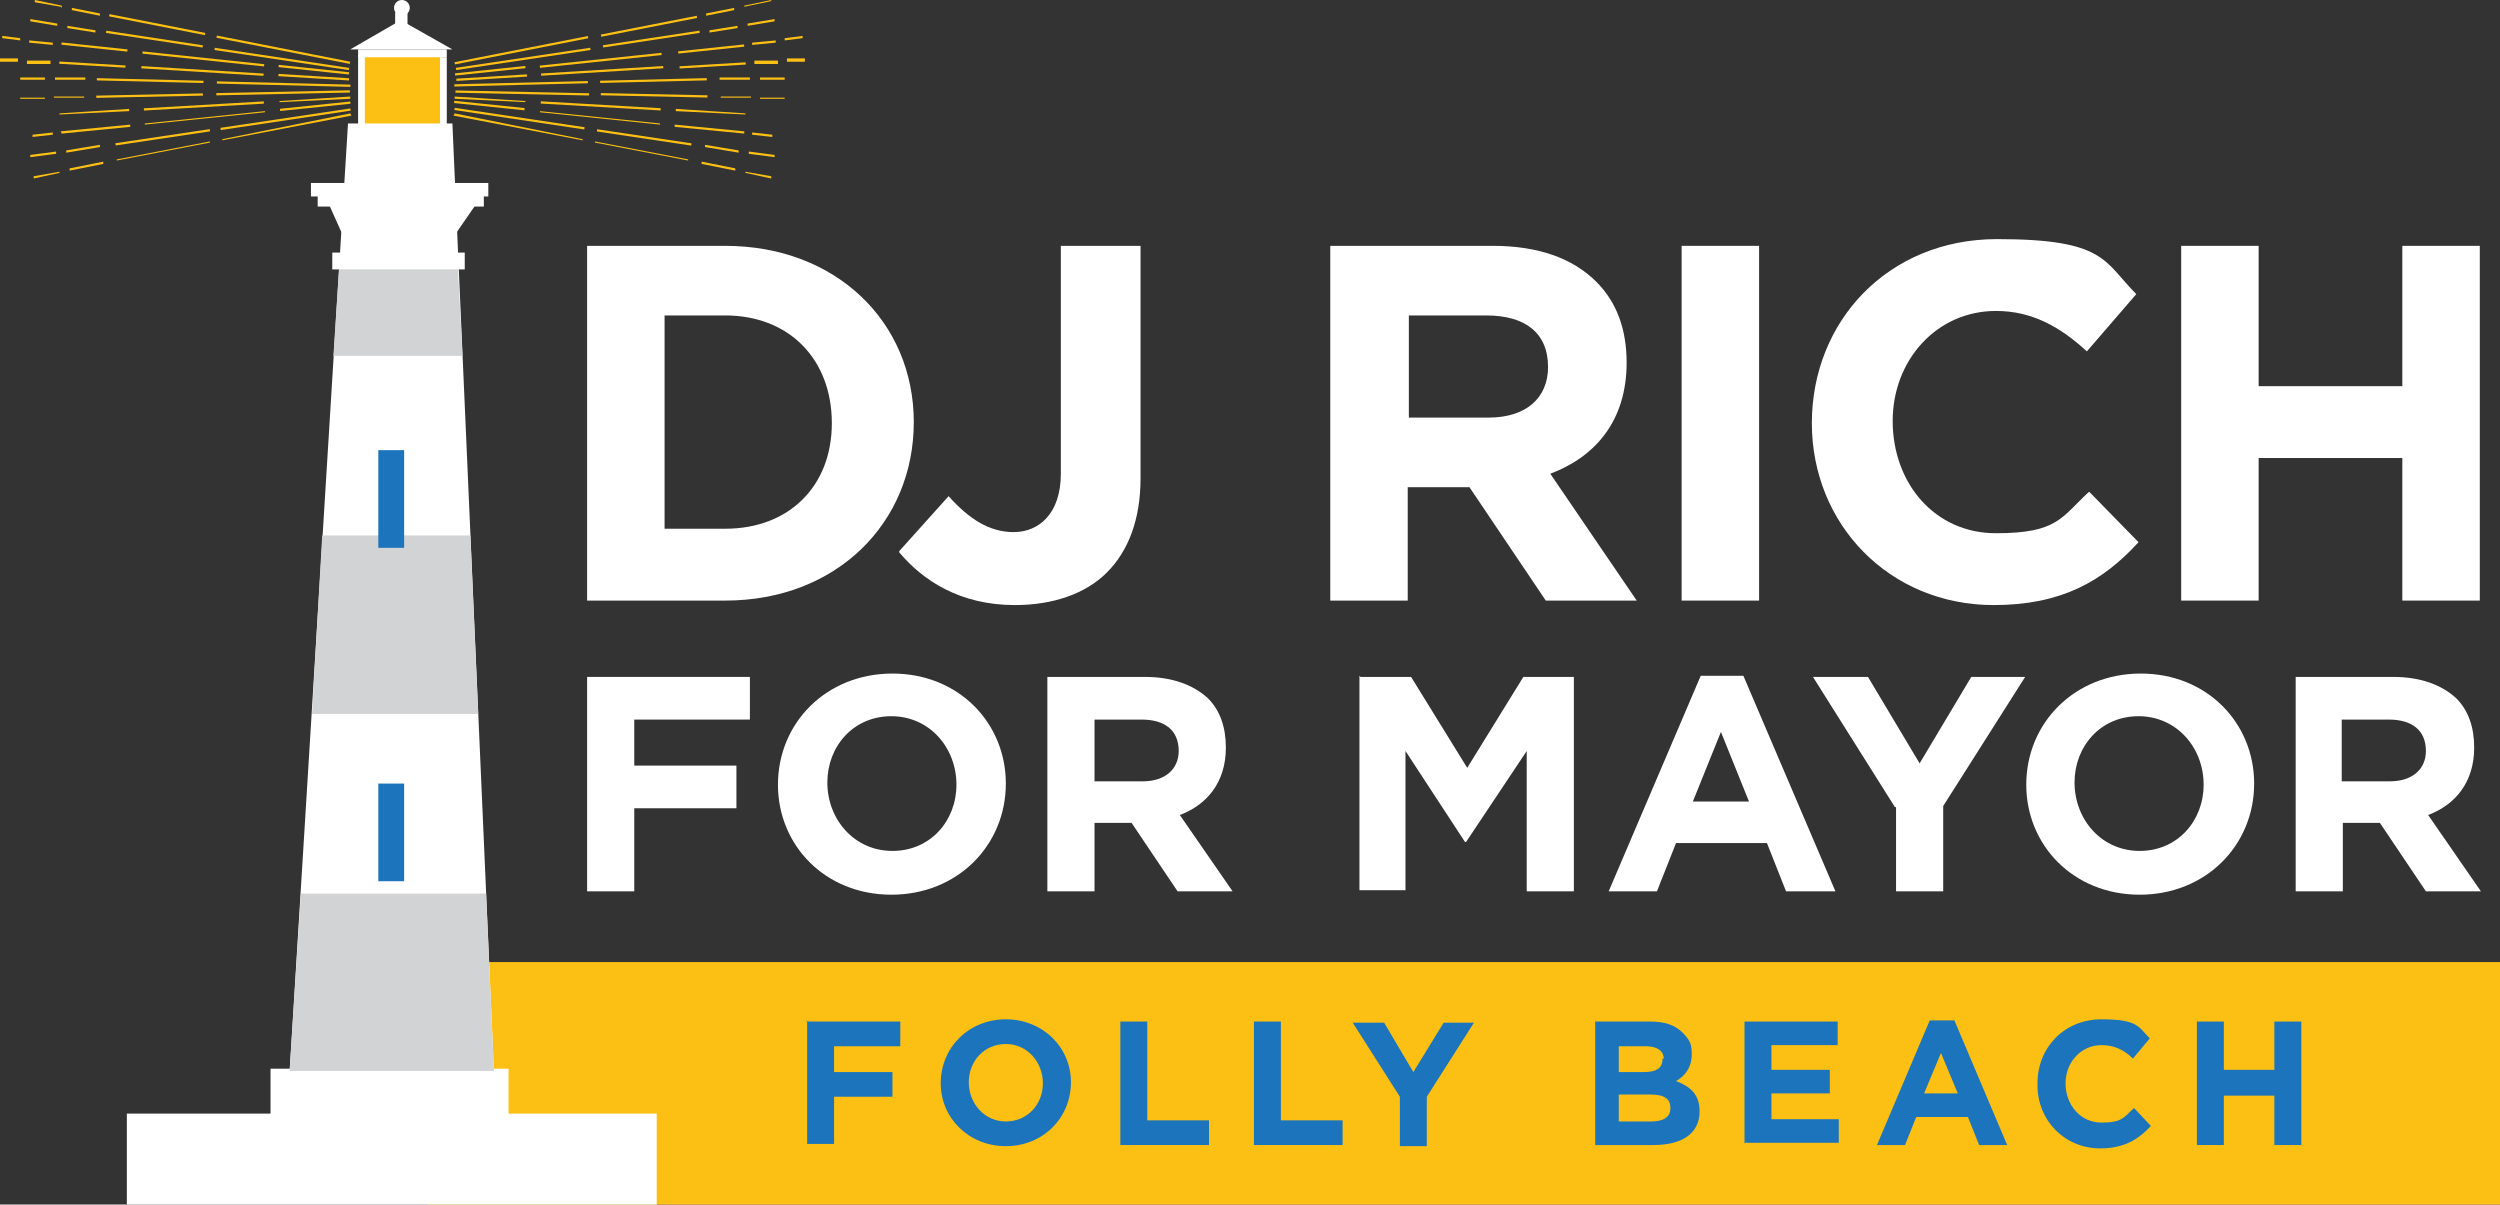 <svg xmlns="http://www.w3.org/2000/svg" id="Layer_1" viewBox="0 0 222.7 107.3"><rect x="0" y="0" width="222.7" height="107.3" fill="#333333" stroke="none"/><defs><style>      .st0 {        fill: #d1d3d4;      }      .st1 {        fill: #fff;      }      .st2 {        fill: #fcc015;      }      .st3 {        fill: #1c75bc;      }    </style></defs><polygon class="st2" points="222.7 107.3 38.1 107.3 33.4 85.7 222.7 85.7 222.7 107.3"></polygon><g><g><path class="st1" d="M52.3,21.9h12.3c9.9,0,16.8,6.8,16.8,15.7h0c0,9-6.9,15.9-16.8,15.9h-12.3v-31.6ZM59.2,28.1v19h5.4c5.7,0,9.5-3.8,9.5-9.4h0c0-5.7-3.8-9.6-9.5-9.6h-5.4Z"></path><path class="st1" d="M80.1,49.1l4.4-4.9c1.8,2,3.6,3.2,5.8,3.2s4.2-1.6,4.2-5.2v-20.3h7.1v20.7c0,3.7-1.1,6.5-3,8.4-1.9,1.9-4.8,2.9-8.2,2.9-4.9,0-8.2-2.2-10.3-4.7Z"></path><path class="st1" d="M118.6,21.9h14.4c4,0,7.1,1.1,9.2,3.2,1.8,1.8,2.7,4.2,2.7,7.2h0c0,5.2-2.8,8.4-6.8,9.9l7.7,11.3h-8.1l-6.8-10.1h-5.5v10.1h-6.9v-31.6ZM132.6,37.2c3.4,0,5.3-1.8,5.3-4.5h0c0-3.1-2.1-4.6-5.5-4.6h-6.9v9.1h7Z"></path><path class="st1" d="M149.8,21.9h6.9v31.6h-6.9v-31.6Z"></path><path class="st1" d="M161.4,37.7h0c0-9.1,6.8-16.4,16.5-16.4s9.5,2,12.4,4.9l-4.4,5.1c-2.4-2.2-4.9-3.6-8.1-3.6-5.3,0-9.2,4.4-9.2,9.8h0c0,5.5,3.7,10,9.2,10s5.8-1.4,8.3-3.7l4.4,4.5c-3.2,3.5-6.9,5.6-12.9,5.6-9.3,0-16.2-7.2-16.2-16.2Z"></path><path class="st1" d="M194.3,21.9h6.9v12.5h12.8v-12.5h6.9v31.6h-6.9v-12.7h-12.8v12.7h-6.9v-31.6Z"></path></g><g><path class="st1" d="M52.3,60.3h14.5v3.8h-10.3v4.1h9.1v3.8h-9.1v7.4h-4.2v-19.1Z"></path><path class="st1" d="M69.3,69.9h0c0-5.5,4.3-9.9,10.2-9.9s10.1,4.4,10.1,9.8h0c0,5.5-4.3,9.9-10.2,9.9s-10.1-4.4-10.1-9.8ZM85.2,69.9h0c0-3.3-2.4-6.1-5.8-6.1s-5.7,2.7-5.7,5.9h0c0,3.3,2.4,6.1,5.8,6.1s5.7-2.7,5.7-5.9Z"></path><path class="st1" d="M93.3,60.3h8.7c2.4,0,4.3.7,5.6,1.9,1.1,1.1,1.6,2.6,1.6,4.4h0c0,3.1-1.7,5.1-4.1,6l4.7,6.8h-4.9l-4.1-6.1h-3.3v6.1h-4.2v-19.1ZM101.8,69.6c2,0,3.2-1.1,3.2-2.7h0c0-1.9-1.3-2.8-3.3-2.8h-4.2v5.5h4.3Z"></path><path class="st1" d="M121.2,60.3h4.5l5,8.1,5-8.1h4.5v19.1h-4.2v-12.5l-5.4,8.1h-.1l-5.3-8.1v12.4h-4.1v-19.1Z"></path><path class="st1" d="M151.4,60.2h3.9l8.2,19.2h-4.4l-1.7-4.3h-8.1l-1.7,4.3h-4.3l8.2-19.2ZM155.8,71.4l-2.5-6.2-2.5,6.2h5.1Z"></path><path class="st1" d="M168.8,71.9l-7.3-11.6h4.9l4.6,7.7,4.6-7.7h4.8l-7.3,11.5v7.6h-4.2v-7.5Z"></path><path class="st1" d="M180.5,69.9h0c0-5.5,4.3-9.9,10.2-9.9s10.1,4.4,10.1,9.8h0c0,5.5-4.3,9.9-10.2,9.9s-10.1-4.4-10.1-9.8ZM196.3,69.9h0c0-3.3-2.4-6.1-5.8-6.1s-5.7,2.7-5.7,5.9h0c0,3.3,2.4,6.1,5.8,6.1s5.7-2.7,5.7-5.9Z"></path><path class="st1" d="M204.5,60.3h8.7c2.4,0,4.3.7,5.6,1.9,1.1,1.1,1.6,2.6,1.6,4.4h0c0,3.1-1.7,5.1-4.1,6l4.7,6.8h-4.9l-4.1-6.1h-3.3v6.1h-4.2v-19.1ZM212.9,69.6c2,0,3.2-1.1,3.2-2.7h0c0-1.9-1.3-2.8-3.3-2.8h-4.2v5.5h4.3Z"></path></g></g><g><path class="st3" d="M71.8,91h8.4v2.2h-5.9v2.3h5.2v2.2h-5.2v4.2h-2.4v-11Z"></path><path class="st3" d="M83.8,96.5h0c0-3.2,2.5-5.7,5.8-5.7s5.8,2.5,5.8,5.6h0c0,3.2-2.5,5.7-5.8,5.7s-5.8-2.5-5.8-5.6ZM92.9,96.5h0c0-1.9-1.4-3.5-3.3-3.5s-3.3,1.5-3.3,3.4h0c0,1.9,1.4,3.5,3.3,3.5s3.3-1.5,3.3-3.4Z"></path><path class="st3" d="M99.8,91h2.4v8.8h5.5v2.2h-7.9v-11Z"></path><path class="st3" d="M111.7,91h2.4v8.8h5.5v2.2h-7.9v-11Z"></path><path class="st3" d="M124.7,97.7l-4.2-6.6h2.8l2.6,4.4,2.7-4.4h2.7l-4.2,6.6v4.4h-2.4v-4.3Z"></path><path class="st3" d="M141.9,91h5.1c1.3,0,2.2.3,2.9,1s.8,1.1.8,1.9h0c0,1.3-.7,2-1.4,2.4,1.3.5,2.1,1.2,2.1,2.7h0c0,2-1.6,3-4.1,3h-5.2v-11ZM148.2,94.3c0-.7-.6-1.1-1.6-1.1h-2.4v2.3h2.2c1.1,0,1.7-.3,1.7-1.2h0ZM147,97.5h-2.8v2.4h2.9c1.1,0,1.7-.4,1.7-1.2h0c0-.8-.5-1.2-1.8-1.2Z"></path><path class="st3" d="M155.4,91h8.3v2.1h-5.9v2.2h5.2v2.1h-5.2v2.3h6v2.1h-8.4v-11Z"></path><path class="st3" d="M171.9,90.9h2.2l4.7,11.1h-2.5l-1-2.5h-4.6l-1,2.5h-2.5l4.7-11.1ZM174.4,97.4l-1.5-3.6-1.5,3.6h2.9Z"></path><path class="st3" d="M181.5,96.5h0c0-3.2,2.4-5.7,5.7-5.7s3.3.7,4.3,1.7l-1.5,1.8c-.8-.8-1.7-1.2-2.8-1.2-1.8,0-3.2,1.5-3.2,3.4h0c0,1.9,1.3,3.5,3.2,3.5s2-.5,2.9-1.3l1.5,1.6c-1.1,1.2-2.4,2-4.5,2-3.2,0-5.6-2.5-5.6-5.6Z"></path><path class="st3" d="M195.7,91h2.4v4.3h4.5v-4.3h2.4v11h-2.4v-4.4h-4.5v4.4h-2.4v-11Z"></path></g><rect class="st2" x="32.2" y="4.6" width="7.3" height="6.7"></rect><rect class="st1" x="11.3" y="99.2" width="47.2" height="8.1"></rect><rect class="st1" x="24.1" y="95.2" width="21.2" height="8.1"></rect><polygon class="st1" points="44 95.4 25.8 95.4 31 11 40.3 11 44 95.4"></polygon><polygon class="st1" points="35.7 1.8 31.2 4.4 40.3 4.4 35.7 1.8"></polygon><circle class="st1" cx="35.8" cy=".7" r=".7"></circle><rect class="st1" x="35.2" y="1.1" width="1.1" height="1.1"></rect><g><rect class="st1" x="31.9" y="4.4" width="7.9" height=".7"></rect><rect class="st1" x="31.9" y="4.9" width=".6" height="6.2"></rect><rect class="st1" x="39.2" y="5.1" width=".6" height="6.2"></rect></g><rect class="st1" x="27.7" y="16.3" width="15.8" height="1.2"></rect><rect class="st1" x="28.3" y="17.2" width="14.8" height="1.2"></rect><polygon class="st1" points="40.4 21.1 30.6 21.1 29.3 18.2 42.4 18.2 40.4 21.1"></polygon><rect class="st1" x="29.6" y="22.5" width="11.8" height="1.5"></rect><g><g><g><path class="st2" d="M5.4.6L3.1.2V0s2.4.5,2.4.5c0,0,0,.1,0,.2Z"></path><path class="st2" d="M6.4.7l2.5.5v.2s-2.5-.5-2.5-.5c0,0,0-.1,0-.2Z"></path></g><rect class="st2" x="13.9" y="-2.1" width=".2" height="8.7" transform="translate(9.1 15.5) rotate(-78.9)"></rect><rect class="st2" x="25.2" y="-1.6" width=".2" height="12.1" transform="translate(16 28.4) rotate(-78.9)"></rect><g><path class="st2" d="M1.8,3.6l-1.6-.2v-.2s1.6.2,1.6.2c0,0,0,.1,0,.2Z"></path><path class="st2" d="M2.6,3.6s0,0,0,0l2.1.2v.2s-2.1-.2-2.1-.2c0,0,0,0,0-.1Z"></path></g><rect class="st2" x="8.4" y="1.3" width=".2" height="5.9" transform="translate(3.3 12.2) rotate(-84)"></rect><rect class="st2" x="18" y="-.2" width=".2" height="10.9" transform="translate(11 22.7) rotate(-84)"></rect><rect class="st2" x="28" y="3.1" width=".2" height="6.3" transform="translate(18.8 33.5) rotate(-84)"></rect><g><path class="st2" d="M4,7.1H1.8c0,0,0-.2,0-.2h2.2c0,.1,0,.2,0,.2Z"></path><path class="st2" d="M4.9,6.9h2.7c0,0,0,.2,0,.2h-2.7c0-.1,0-.2,0-.2Z"></path></g><rect class="st2" x="13.3" y="2.4" width=".2" height="9.5" transform="translate(5.9 20.4) rotate(-88.6)"></rect><rect class="st2" x="25.2" y="1.6" width=".2" height="11.9" transform="translate(17.1 32.6) rotate(-88.6)"></rect><g><path class="st2" d="M2.8,10.2h1.8c0-.1,0,0,0,0h-1.8c0,0,0,0,0,0Z"></path><path class="st2" d="M1.9,10.3c0,0,0,.1,0,.2H.5c0,0,0,0,0,0h1.4Z"></path></g><polygon class="st2" points="5.3 10.2 11.5 9.9 11.5 9.7 5.3 10.1 5.3 10.2"></polygon><rect class="st2" x="12.8" y="9.3" width="10.7" height=".2" transform="translate(-.5 1.1) rotate(-3.3)"></rect><polygon class="st2" points="24.9 9.1 31.2 8.8 31.2 8.6 24.9 9 24.9 9.1"></polygon><g><path class="st2" d="M5.9,13.4l3-.5v.2s-3,.5-3,.5c0,0,0-.1,0-.2Z"></path><path class="st2" d="M5,13.5c0,0,0,.1,0,.2l-2.3.3v-.2s2.3-.3,2.3-.3Z"></path></g><rect class="st2" x="10.2" y="12.1" width="8.5" height=".2" transform="translate(-1.6 2.3) rotate(-8.5)"></rect><rect class="st2" x="19.6" y="10.5" width="11.7" height=".2" transform="translate(-1.3 3.9) rotate(-8.5)"></rect></g><g><g><path class="st2" d="M5.1,2.3l-2.4-.4v-.2s2.4.4,2.4.4c0,0,0,.1,0,.2Z"></path><path class="st2" d="M6,2.3l2.5.4v.2s-2.5-.4-2.5-.4c0,0,0-.1,0-.2Z"></path></g><rect class="st2" x="13.6" y="-.8" width=".2" height="8.7" transform="translate(8.2 16.5) rotate(-81.4)"></rect><rect class="st2" x="25" y="-.8" width=".2" height="12.1" transform="translate(16.2 29.3) rotate(-81.5)"></rect><g><path class="st2" d="M1.6,5.5H0c0,0,0-.3,0-.3h1.6c0,.1,0,.2,0,.3Z"></path><path class="st2" d="M2.4,5.4s0,0,0,0h2.1c0,.1,0,.3,0,.3h-2.1c0-.2,0-.2,0-.2Z"></path></g><rect class="st2" x="8.2" y="2.8" width=".2" height="5.9" transform="translate(2 13.7) rotate(-86.6)"></rect><rect class="st2" x="17.9" y=".9" width=".2" height="10.9" transform="translate(10.6 23.9) rotate(-86.5)"></rect><rect class="st2" x="27.9" y="3.8" width=".2" height="6.3" transform="translate(19.3 34.4) rotate(-86.5)"></rect><g><path class="st2" d="M4,8.8H1.8s0-.1,0-.1h2.2s0,0,0,.1Z"></path><path class="st2" d="M4.8,8.6h2.7c0,0,0,.1,0,.1h-2.7s0,0,0-.1Z"></path></g><rect class="st2" x="8.6" y="8.4" width="9.5" height=".2" transform="translate(-.2 .3) rotate(-1.2)"></rect><rect class="st2" x="19.3" y="8.2" width="11.9" height=".2" transform="translate(-.2 .5) rotate(-1.2)"></rect><g><path class="st2" d="M2.9,12l1.8-.2v.2s-1.8.2-1.8.2c0,0,0-.1,0-.2Z"></path><path class="st2" d="M2.1,12.1c0,0,0,.1,0,.2H.7c0,.1,0,0,0,0h1.4Z"></path></g><polygon class="st2" points="5.5 11.9 11.6 11.3 11.6 11.1 5.4 11.7 5.5 11.9"></polygon><polygon class="st2" points="12.9 11.1 23.6 10 23.6 9.9 12.9 11 12.9 11.1"></polygon><rect class="st2" x="24.9" y="9.4" width="6.3" height=".2" transform="translate(-.8 2.9) rotate(-5.9)"></rect><g><path class="st2" d="M6.2,15l3-.6v.2s-3,.6-3,.6c0,0,0-.1,0-.2Z"></path><path class="st2" d="M5.3,15.2c0,0,0,.1,0,.2l-2.3.5v-.2s2.3-.4,2.3-.4Z"></path></g><polygon class="st2" points="10.4 14.3 18.7 12.7 18.7 12.6 10.4 14.2 10.4 14.3"></polygon><polygon class="st2" points="19.8 12.5 31.3 10.3 31.2 10.1 19.8 12.4 19.8 12.5"></polygon></g></g><g><g><g><path class="st2" d="M66.3.6l2.4-.5V0s-2.4.5-2.4.5c0,0,0,.1,0,.2Z"></path><path class="st2" d="M65.4.7l-2.5.5v.2s2.5-.5,2.5-.5c0,0,0-.1,0-.2Z"></path></g><rect class="st2" x="53.4" y="2.2" width="8.7" height=".2" transform="translate(.7 11.2) rotate(-11.1)"></rect><rect class="st2" x="40.4" y="4.4" width="12.1" height=".2" transform="translate(0 9) rotate(-11.1)"></rect><g><path class="st2" d="M69.9,3.6l1.6-.2v-.2s-1.6.2-1.6.2c0,0,0,.1,0,.2Z"></path><path class="st2" d="M69.1,3.6s0,0,0,0l-2.1.2v.2s2.1-.2,2.1-.2c0,0,0,0,0-.1Z"></path></g><rect class="st2" x="60.3" y="4.2" width="5.9" height=".2" transform="translate(0 6.7) rotate(-6)"></rect><rect class="st2" x="48.1" y="5.2" width="10.9" height=".2" transform="translate(-.3 5.7) rotate(-6)"></rect><rect class="st2" x="40.5" y="6.2" width="6.3" height=".2" transform="translate(-.4 4.6) rotate(-6)"></rect><g><path class="st2" d="M67.7,7.1h2.2c0,0,0-.2,0-.2h-2.2c0,.1,0,.2,0,.2Z"></path><path class="st2" d="M66.8,6.9h-2.7c0,0,0,.2,0,.2h2.7c0-.1,0-.2,0-.2Z"></path></g><rect class="st2" x="53.5" y="7.1" width="9.5" height=".2" transform="translate(-.2 1.4) rotate(-1.4)"></rect><rect class="st2" x="40.5" y="7.4" width="11.9" height=".2" transform="translate(-.2 1.1) rotate(-1.4)"></rect><g><path class="st2" d="M68.9,10.2h-1.8c0-.1,0,0,0,0h1.8c0,0,0,0,0,0Z"></path><path class="st2" d="M69.8,10.3c0,0,0,.1,0,.2h1.4c0,0,0,0,0,0h-1.4Z"></path></g><polygon class="st2" points="66.4 10.2 60.2 9.9 60.2 9.7 66.4 10.1 66.4 10.2"></polygon><rect class="st2" x="53.4" y="4.1" width=".2" height="10.7" transform="translate(41 62.3) rotate(-86.7)"></rect><polygon class="st2" points="46.8 9.1 40.5 8.8 40.5 8.6 46.8 9 46.8 9.1"></polygon><g><path class="st2" d="M65.8,13.4l-3-.5v.2s3,.5,3,.5c0,0,0-.1,0-.2Z"></path><path class="st2" d="M66.7,13.5c0,0,0,.1,0,.2l2.3.3v-.2s-2.3-.3-2.3-.3Z"></path></g><rect class="st2" x="57.2" y="8" width=".2" height="8.5" transform="translate(36.8 67.1) rotate(-81.5)"></rect><rect class="st2" x="46.2" y="4.7" width=".2" height="11.7" transform="translate(29 54.8) rotate(-81.5)"></rect></g><g><g><path class="st2" d="M66.6,2.3l2.4-.4v-.2s-2.4.4-2.4.4c0,0,0,.1,0,.2Z"></path><path class="st2" d="M65.7,2.3l-2.5.4v.2s2.5-.4,2.5-.4c0,0,0-.1,0-.2Z"></path></g><rect class="st2" x="53.7" y="3.4" width="8.7" height=".2" transform="translate(.1 8.7) rotate(-8.6)"></rect><rect class="st2" x="40.6" y="5.1" width="12.1" height=".2" transform="translate(-.3 7) rotate(-8.5)"></rect><g><path class="st2" d="M70.1,5.5h1.6c0,0,0-.3,0-.3h-1.6c0,.1,0,.2,0,.3Z"></path><path class="st2" d="M69.3,5.4s0,0,0,0h-2.1c0,.1,0,.3,0,.3h2.1c0-.2,0-.2,0-.2Z"></path></g><rect class="st2" x="60.5" y="5.7" width="5.9" height=".2" transform="translate(-.2 3.8) rotate(-3.4)"></rect><rect class="st2" x="48.2" y="6.3" width="10.9" height=".2" transform="translate(-.3 3.2) rotate(-3.5)"></rect><rect class="st2" x="40.6" y="6.9" width="6.3" height=".2" transform="translate(-.3 2.6) rotate(-3.5)"></rect><g><path class="st2" d="M67.7,8.8h2.2s0-.1,0-.1h-2.2s0,0,0,.1Z"></path><path class="st2" d="M66.9,8.6h-2.7c0,0,0,.1,0,.1h2.7s0,0,0-.1Z"></path></g><rect class="st2" x="58.3" y="3.7" width=".2" height="9.5" transform="translate(48.6 66.7) rotate(-88.8)"></rect><rect class="st2" x="46.4" y="2.3" width=".2" height="11.9" transform="translate(37.3 54.6) rotate(-88.8)"></rect><g><path class="st2" d="M68.8,12l-1.8-.2v.2s1.8.2,1.8.2c0,0,0-.1,0-.2Z"></path><path class="st2" d="M69.7,12.1c0,0,0,.1,0,.2h1.4c0,.1,0,0,0,0h-1.4Z"></path></g><polygon class="st2" points="66.3 11.9 60.1 11.3 60.1 11.1 66.3 11.7 66.3 11.9"></polygon><polygon class="st2" points="58.8 11.1 48.1 10 48.1 9.9 58.8 11 58.8 11.1"></polygon><rect class="st2" x="43.6" y="6.3" width=".2" height="6.3" transform="translate(29.7 51.9) rotate(-84.1)"></rect><g><path class="st2" d="M65.5,15l-3-.6v.2s3,.6,3,.6c0,0,0-.1,0-.2Z"></path><path class="st2" d="M66.4,15.2c0,0,0,.1,0,.2l2.3.5v-.2s-2.3-.4-2.3-.4Z"></path></g><polygon class="st2" points="61.3 14.3 53 12.7 53 12.6 61.3 14.2 61.3 14.3"></polygon><polygon class="st2" points="51.9 12.5 40.4 10.3 40.5 10.1 51.9 12.4 51.9 12.5"></polygon></g></g><rect class="st3" x="33.7" y="69.8" width="2.3" height="8.7"></rect><polygon class="st0" points="26.8 79.6 25.8 95.4 44 95.4 43.3 79.6 26.8 79.6"></polygon><polygon class="st0" points="27.8 63.6 42.6 63.6 41.9 47.7 28.7 47.7 27.8 63.6"></polygon><polygon class="st0" points="29.7 31.7 41.2 31.7 40.8 24 30.2 24 29.7 31.7"></polygon><rect class="st3" x="33.7" y="40.1" width="2.3" height="8.7"></rect></svg>